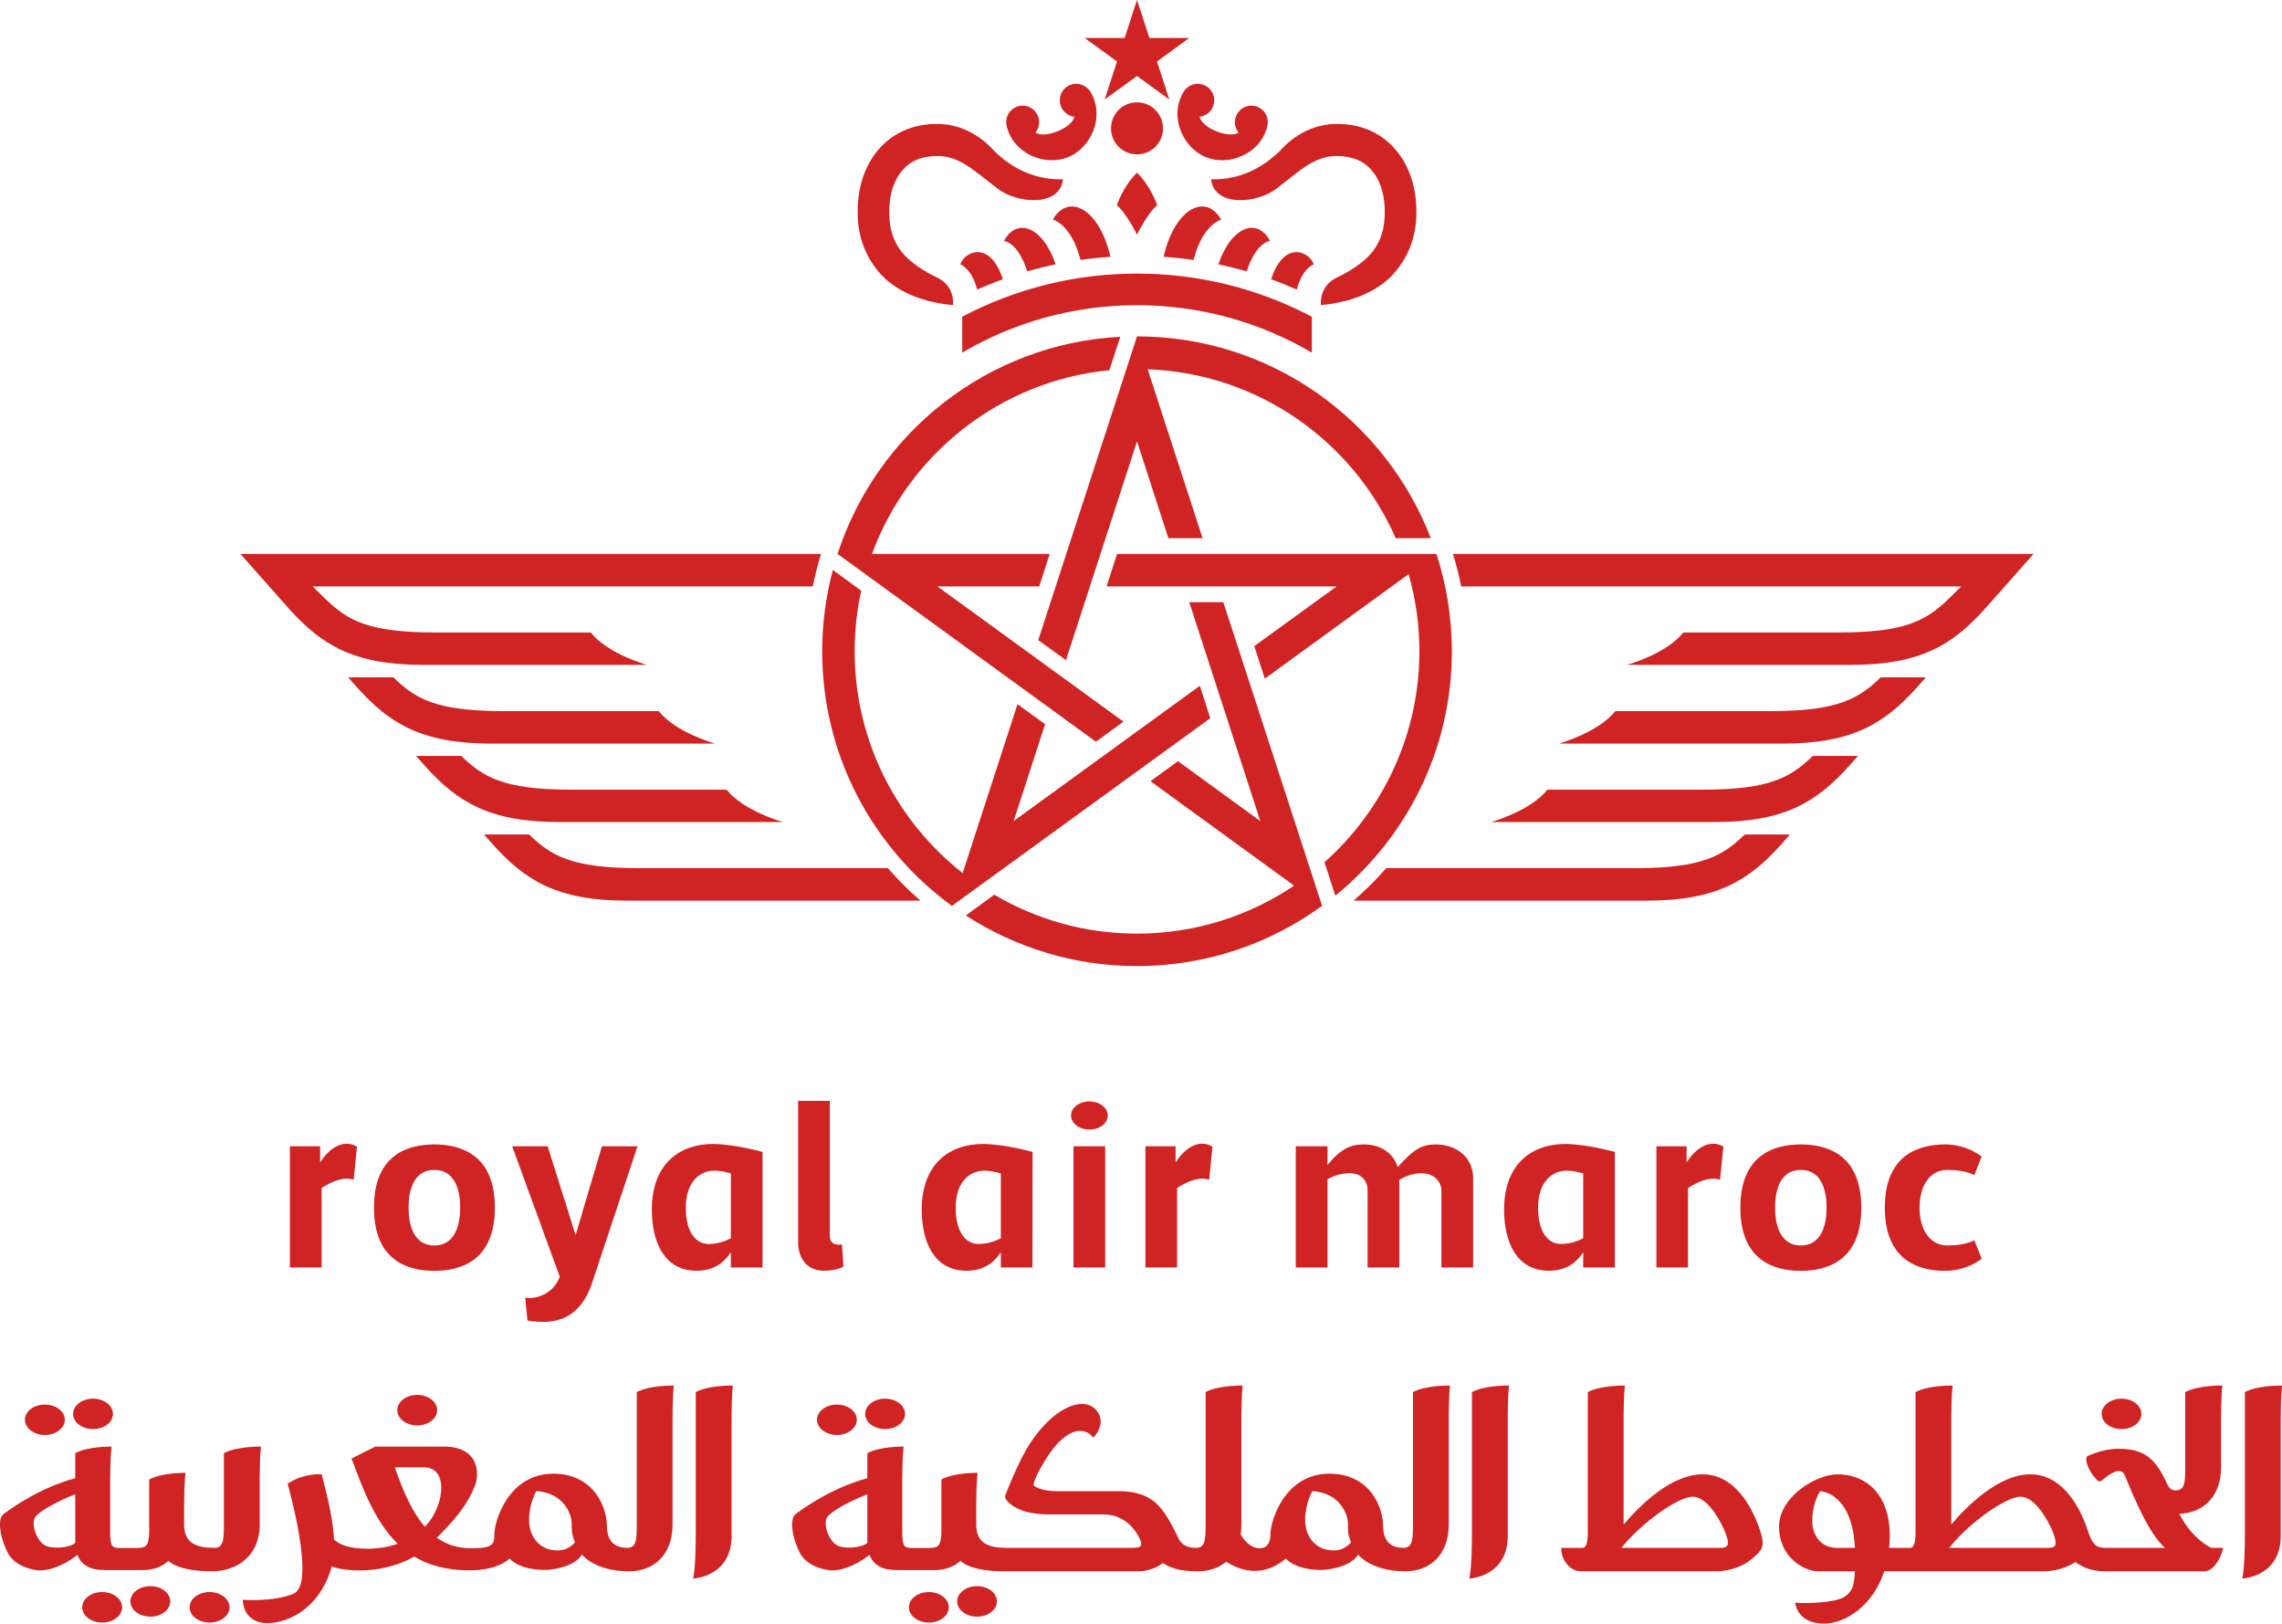 <?xml version="1.0" encoding="UTF-8"?>
<svg xmlns="http://www.w3.org/2000/svg" xmlns:xlink="http://www.w3.org/1999/xlink" width="82.93pt" height="59pt" viewBox="0 0 82.93 59" version="1.1">
<defs>
<clipPath id="clip1">
  <path d="M 0 50 L 82.93 50 L 82.93 59 L 0 59 Z M 0 50 "/>
</clipPath>
</defs>
<g id="surface1">
<path style=" stroke:none;fill-rule:nonzero;fill:rgb(81.555%,13.997%,14.4%);fill-opacity:1;" d="M 25.984 27.02 C 25.984 27.02 24.559 26.625 23.938 25.84 L 18.277 25.84 C 15.805 25.84 15.078 25.371 14.293 24.613 L 12.652 24.613 L 12.988 24.992 C 14.145 26.273 15.301 27.02 17.844 27.02 Z M 23.516 24.16 C 23.516 24.16 22.09 23.77 21.469 22.984 L 15.809 22.984 C 12.871 22.984 12.398 22.324 11.363 21.309 L 29.539 21.309 C 29.617 20.906 29.719 20.516 29.836 20.129 L 8.738 20.129 L 10.516 22.137 C 11.676 23.418 12.832 24.16 15.375 24.16 Z M 32.266 31.547 L 23.215 31.547 C 20.746 31.547 20.016 31.082 19.23 30.324 L 17.59 30.324 L 17.926 30.703 C 19.082 31.984 20.238 32.727 22.781 32.727 L 33.449 32.727 C 33.027 32.363 32.633 31.969 32.266 31.547 Z M 28.453 29.871 C 28.453 29.871 27.027 29.48 26.406 28.695 L 20.746 28.695 C 18.273 28.695 17.547 28.223 16.762 27.469 L 15.121 27.469 L 15.457 27.848 C 16.613 29.129 17.77 29.871 20.312 29.871 Z M 59.426 31.547 L 50.375 31.547 C 50.008 31.969 49.613 32.363 49.191 32.727 L 59.859 32.727 C 62.398 32.727 63.559 31.984 64.715 30.703 L 65.047 30.324 L 63.406 30.324 C 62.621 31.082 61.895 31.547 59.426 31.547 Z M 61.895 28.695 L 56.234 28.695 C 55.613 29.48 54.188 29.871 54.188 29.871 L 62.328 29.871 C 64.867 29.871 66.027 29.129 67.184 27.848 L 67.52 27.469 L 65.879 27.469 C 65.094 28.223 64.363 28.695 61.895 28.695 Z M 64.363 25.84 L 58.703 25.84 C 58.082 26.625 56.656 27.02 56.656 27.02 L 64.797 27.02 C 67.34 27.02 68.496 26.273 69.652 24.992 L 69.988 24.613 L 68.348 24.613 C 67.562 25.371 66.832 25.84 64.363 25.84 Z M 52.801 20.129 C 52.922 20.516 53.023 20.906 53.102 21.309 L 71.273 21.309 C 70.242 22.324 69.766 22.984 66.832 22.984 L 61.172 22.984 C 60.551 23.77 59.125 24.16 59.125 24.16 L 67.266 24.16 C 69.809 24.16 70.965 23.418 72.121 22.137 L 73.902 20.129 Z M 34.633 11.086 C 34.633 11.086 34.73 10.398 34.043 10.078 C 33.598 9.871 33.102 9.547 32.816 9.211 C 32.527 8.875 32.32 8.445 32.316 7.715 C 32.316 6.961 32.535 6.477 32.812 6.168 C 33.086 5.859 33.461 5.676 34.059 5.668 C 34.859 5.668 35.355 6.164 36.25 6.852 C 36.973 7.41 38.52 7.523 38.629 6.516 C 37.367 6.547 36.551 5.895 36.121 5.477 C 35.641 4.934 34.91 4.496 34.043 4.504 C 33.203 4.5 32.465 4.82 31.949 5.406 C 31.434 5.992 31.168 6.773 31.168 7.715 C 31.164 8.68 31.516 9.406 31.977 9.93 C 32.438 10.461 33.324 10.973 34.633 11.086 Z M 35.508 10.523 C 35.816 10.391 36.129 10.262 36.445 10.148 C 35.984 8.719 35.055 9.133 34.898 9.605 C 34.898 9.605 35.32 9.75 35.508 10.523 Z M 36.484 8.758 C 36.484 8.758 36.973 8.766 37.332 9.859 C 37.672 9.766 38.016 9.676 38.363 9.605 C 37.883 8.195 36.934 7.906 36.484 8.758 Z M 38.82 5.711 C 39.656 5.367 40.172 4.23 39.621 3.324 C 39.465 3.082 39.16 2.98 38.887 3.09 C 38.582 3.215 38.434 3.566 38.559 3.871 C 38.645 4.082 38.836 4.219 39.047 4.242 C 39.047 4.242 39.004 4.539 38.434 4.77 C 37.867 5 37.629 4.82 37.629 4.82 C 37.762 4.652 37.805 4.426 37.719 4.215 C 37.594 3.906 37.246 3.758 36.938 3.883 C 36.664 3.996 36.52 4.281 36.578 4.562 C 36.816 5.598 37.98 6.051 38.82 5.711 Z M 47.672 12.812 L 47.672 11.508 C 45.77 10.508 43.609 9.941 41.32 9.941 C 39.027 9.941 36.871 10.508 34.969 11.508 L 34.969 12.812 C 36.832 11.719 39.004 11.09 41.32 11.09 C 43.637 11.09 45.805 11.719 47.672 12.812 Z M 41.32 3.719 C 40.797 3.719 40.375 4.141 40.375 4.664 C 40.375 5.188 40.797 5.609 41.32 5.609 C 41.84 5.609 42.266 5.188 42.266 4.664 C 42.266 4.141 41.84 3.719 41.32 3.719 Z M 40.145 3.613 L 41.32 2.762 L 42.492 3.613 L 42.047 2.234 L 43.219 1.379 L 41.77 1.379 L 41.32 0 L 40.871 1.379 L 39.418 1.379 L 40.594 2.234 Z M 42.285 9.332 C 42.652 9.355 43.016 9.395 43.375 9.445 C 43.707 8.141 44.379 7.98 44.379 7.98 C 43.824 7.016 42.703 7.539 42.285 9.332 Z M 41.32 6.273 L 41.32 6.277 C 40.82 6.754 40.586 7.461 40.586 7.461 C 40.918 7.707 41.32 8.527 41.32 8.527 C 41.32 8.527 41.723 7.707 42.055 7.461 C 42.055 7.461 41.82 6.754 41.32 6.277 Z M 39.266 9.445 C 39.625 9.395 39.988 9.355 40.355 9.332 C 39.938 7.539 38.812 7.016 38.262 7.98 C 38.262 7.98 38.934 8.141 39.266 9.445 Z M 47.742 9.605 C 47.586 9.133 46.656 8.719 46.195 10.148 C 46.512 10.262 46.824 10.391 47.129 10.523 C 47.32 9.75 47.742 9.605 47.742 9.605 Z M 46.391 6.852 C 47.285 6.164 47.781 5.668 48.582 5.668 C 49.18 5.676 49.551 5.859 49.832 6.168 C 50.105 6.477 50.324 6.961 50.324 7.715 C 50.32 8.445 50.109 8.875 49.824 9.211 C 49.539 9.547 49.043 9.871 48.598 10.078 C 47.91 10.398 48.004 11.086 48.004 11.086 C 49.316 10.973 50.203 10.461 50.66 9.93 C 51.121 9.406 51.477 8.68 51.473 7.715 C 51.473 6.773 51.203 5.992 50.688 5.406 C 50.176 4.82 49.438 4.5 48.598 4.504 C 47.73 4.496 47 4.934 46.52 5.477 C 46.086 5.895 45.273 6.547 44.012 6.516 C 44.125 7.523 45.668 7.41 46.391 6.852 Z M 46.156 8.758 C 45.707 7.906 44.758 8.195 44.277 9.605 C 44.625 9.676 44.969 9.766 45.305 9.859 C 45.668 8.766 46.156 8.758 46.156 8.758 Z M 43.02 3.324 C 42.465 4.23 42.984 5.367 43.82 5.711 C 44.66 6.051 45.824 5.598 46.062 4.562 C 46.121 4.281 45.973 3.996 45.703 3.883 C 45.395 3.758 45.047 3.906 44.922 4.215 C 44.832 4.426 44.879 4.652 45.012 4.82 C 45.012 4.82 44.773 5 44.203 4.77 C 43.637 4.539 43.594 4.242 43.594 4.242 C 43.805 4.219 43.996 4.082 44.082 3.871 C 44.207 3.566 44.059 3.215 43.754 3.09 C 43.48 2.98 43.172 3.082 43.02 3.324 Z M 30.438 20.129 L 39.828 26.953 L 40.828 26.223 L 34.066 21.309 L 37.766 21.309 L 38.148 20.129 L 31.688 20.129 C 33.02 16.508 36.34 13.84 40.316 13.453 L 40.711 12.238 C 35.895 12.492 31.867 15.723 30.438 20.129 L 30.441 20.129 Z M 50.719 19.555 L 51.996 19.555 C 50.344 15.27 46.188 12.223 41.32 12.223 L 37.73 23.262 L 38.738 23.988 L 41.32 16.039 L 42.461 19.555 L 43.703 19.555 L 41.707 13.418 C 45.738 13.566 49.184 16.047 50.719 19.555 Z M 52.762 23.664 C 52.762 22.43 52.562 21.242 52.203 20.129 L 40.594 20.129 L 40.215 21.309 L 48.574 21.309 L 45.582 23.48 L 45.965 24.66 L 51.191 20.863 C 51.445 21.754 51.582 22.695 51.582 23.664 C 51.582 26.711 50.246 29.449 48.133 31.332 L 48.527 32.547 C 51.109 30.449 52.762 27.25 52.762 23.664 Z M 43.984 26.098 L 43.602 24.922 L 36.836 29.836 L 37.98 26.316 L 36.977 25.59 L 34.984 31.727 C 32.594 29.844 31.059 26.934 31.059 23.664 C 31.059 22.906 31.141 22.172 31.297 21.465 L 30.266 20.711 C 30.016 21.656 29.879 22.645 29.879 23.664 C 29.879 27.469 31.738 30.84 34.594 32.918 Z M 43.219 21.883 L 45.801 29.836 L 42.809 27.66 L 41.809 28.387 L 47.031 32.184 C 45.398 33.281 43.434 33.926 41.32 33.926 C 39.426 33.926 37.656 33.41 36.133 32.512 L 35.098 33.266 C 36.891 34.426 39.023 35.105 41.32 35.105 C 43.832 35.105 46.156 34.293 48.043 32.918 L 48.047 32.918 L 44.457 21.883 L 43.219 21.883 "/>
<path style=" stroke:none;fill-rule:nonzero;fill:rgb(81.555%,13.997%,14.4%);fill-opacity:1;" d="M 52.172 41.586 C 51.691 41.586 51.379 41.746 50.793 42.414 C 50.633 41.879 50.152 41.586 49.566 41.586 C 49.098 41.586 48.719 41.738 48.242 42.336 L 48.242 41.652 L 47.09 41.652 L 47.09 46.059 L 48.242 46.059 C 48.242 46.059 48.242 44.246 48.242 42.852 C 48.379 42.773 48.672 42.633 49.047 42.633 C 49.574 42.633 49.699 43.016 49.699 43.246 L 49.699 46.059 L 50.852 46.059 L 50.852 42.875 C 51.012 42.777 51.305 42.633 51.652 42.633 C 52.18 42.633 52.383 43.016 52.383 43.246 L 52.383 46.059 L 53.535 46.059 L 53.535 42.812 C 53.535 42.02 52.891 41.586 52.172 41.586 Z M 39.59 40.023 C 39.219 40.023 38.922 40.254 38.922 40.535 C 38.922 40.816 39.219 41.047 39.59 41.047 C 39.957 41.047 40.258 40.816 40.258 40.535 C 40.258 40.254 39.957 40.023 39.59 40.023 Z M 56.715 45.203 C 56.285 45.203 55.895 44.801 55.895 43.898 C 55.895 42.93 56.41 42.539 56.949 42.539 C 57.145 42.539 57.371 42.594 57.535 42.637 L 57.535 44.996 C 57.367 45.086 57.078 45.203 56.715 45.203 Z M 56.879 41.57 C 55.715 41.57 54.66 42.25 54.66 43.957 C 54.66 45.137 55.117 46.176 56.285 46.176 C 57.035 46.176 57.355 45.762 57.535 45.508 L 57.535 46.059 L 58.684 46.059 L 58.684 41.859 C 58.684 41.859 57.656 41.57 56.879 41.57 Z M 35.551 45.203 C 35.121 45.203 34.73 44.801 34.73 43.898 C 34.73 42.93 35.246 42.539 35.785 42.539 C 35.98 42.539 36.207 42.594 36.371 42.637 L 36.371 44.996 C 36.203 45.086 35.918 45.203 35.551 45.203 Z M 35.719 41.57 C 34.551 41.57 33.496 42.25 33.496 43.957 C 33.496 45.137 33.953 46.176 35.121 46.176 C 35.871 46.176 36.191 45.762 36.371 45.508 L 36.371 46.059 L 37.52 46.059 L 37.523 41.859 C 37.523 41.859 36.496 41.57 35.719 41.57 Z M 25.742 45.203 C 25.312 45.203 24.922 44.801 24.922 43.898 C 24.922 42.93 25.438 42.539 25.977 42.539 C 26.172 42.539 26.395 42.594 26.559 42.637 L 26.559 44.996 C 26.395 45.086 26.105 45.203 25.742 45.203 Z M 25.906 41.57 C 24.742 41.57 23.688 42.25 23.688 43.957 C 23.688 45.137 24.145 46.176 25.312 46.176 C 26.062 46.176 26.383 45.762 26.559 45.508 L 26.559 46.059 L 27.711 46.059 L 27.711 41.859 C 27.711 41.859 26.684 41.57 25.906 41.57 Z M 21.875 41.652 L 20.918 44.883 L 19.902 41.652 L 18.613 41.652 L 20.34 46.387 L 20.301 46.492 C 20.055 47.027 19.473 47.219 19.086 47.156 L 19.168 47.984 C 19.168 47.984 19.402 48.035 19.738 48.035 C 20.508 48.035 21.121 47.68 21.477 46.738 L 23.168 41.652 Z M 30.652 46.023 L 30.598 45.219 C 30.348 45.262 30.156 45.176 30.156 44.922 L 30.156 40.004 L 29.004 40.004 L 29.004 45.137 C 29.004 45.73 29.336 46.176 29.934 46.176 C 30.445 46.176 30.652 46.023 30.652 46.023 Z M 39.012 46.059 L 40.164 46.059 C 40.164 46.059 40.164 42.777 40.164 41.652 L 39.012 41.652 Z M 42.723 42.242 L 42.723 41.652 L 41.625 41.652 L 41.625 46.059 L 42.777 46.059 C 42.777 46.059 42.777 44.027 42.777 43.172 C 43.008 43.02 43.527 42.719 43.941 42.871 L 44.062 41.668 C 43.652 41.414 43.125 41.609 42.723 42.242 Z M 61.293 42.242 L 61.293 41.652 L 60.195 41.652 L 60.195 46.059 L 61.344 46.059 C 61.344 46.059 61.344 44.027 61.344 43.172 C 61.574 43.02 62.098 42.719 62.508 42.871 L 62.629 41.668 C 62.223 41.414 61.695 41.609 61.293 42.242 Z M 70.781 45.258 C 70.102 45.258 69.758 44.641 69.758 43.883 C 69.758 43.125 70.102 42.512 70.781 42.512 C 71.418 42.512 71.75 42.699 71.75 42.699 L 72.016 42.027 C 72.016 42.027 71.484 41.586 70.691 41.586 C 69.723 41.586 68.496 41.965 68.496 43.883 C 68.496 45.805 69.723 46.18 70.691 46.18 C 71.484 46.18 72.016 45.742 72.016 45.742 L 71.75 45.07 C 71.75 45.07 71.418 45.258 70.781 45.258 Z M 65.445 42.512 C 64.766 42.512 64.508 43.125 64.508 43.883 C 64.508 44.641 64.766 45.258 65.445 45.258 C 66.121 45.258 66.379 44.641 66.379 43.883 C 66.379 43.125 66.121 42.512 65.445 42.512 Z M 67.641 43.883 C 67.641 45.805 66.414 46.18 65.441 46.18 C 64.473 46.18 63.246 45.805 63.246 43.883 C 63.246 41.965 64.473 41.586 65.441 41.586 C 66.414 41.586 67.641 41.965 67.641 43.883 Z M 11.633 42.242 L 11.633 41.652 L 10.535 41.652 L 10.535 46.059 L 11.688 46.059 C 11.688 46.059 11.688 44.027 11.688 43.172 C 11.918 43.02 12.438 42.719 12.852 42.871 L 12.973 41.668 C 12.562 41.414 12.039 41.609 11.633 42.242 Z M 15.785 42.512 C 15.105 42.512 14.848 43.125 14.848 43.883 C 14.848 44.641 15.105 45.258 15.785 45.258 C 16.465 45.258 16.723 44.641 16.723 43.883 C 16.723 43.125 16.465 42.512 15.785 42.512 Z M 17.984 43.883 C 17.984 45.805 16.758 46.18 15.785 46.18 C 14.812 46.18 13.59 45.805 13.59 43.883 C 13.59 41.965 14.812 41.586 15.785 41.586 C 16.758 41.586 17.984 41.965 17.984 43.883 "/>
<g clip-path="url(#clip1)" clip-rule="nonzero">
<path style=" stroke:none;fill-rule:nonzero;fill:rgb(81.555%,13.997%,14.4%);fill-opacity:1;" d="M 62.504 56.246 L 58.922 56.246 C 59.699 55.285 61.012 54.387 61.512 54.387 C 61.777 54.387 62.195 54.613 62.648 55.562 C 62.918 56.191 62.781 56.246 62.504 56.246 Z M 61.875 53.574 C 60.734 53.574 59.598 54.699 59.004 55.398 L 59.004 51.488 C 59.004 50.715 59.051 50.348 59.051 50.348 C 59.051 50.348 58.168 50.332 57.703 50.586 L 57.703 55.711 C 57.703 56.152 57.594 56.234 57.535 56.246 L 56.742 56.246 C 56.711 56.586 56.992 57.098 57.461 57.098 L 62.352 57.098 C 62.918 57.098 63.34 56.875 63.516 56.762 C 64.102 56.316 64.148 56.188 63.957 55.602 C 63.766 55.016 63.16 53.574 61.875 53.574 Z M 74.414 56.246 L 70.832 56.246 C 71.609 55.285 72.922 54.387 73.422 54.387 C 73.688 54.387 74.105 54.613 74.559 55.562 C 74.828 56.191 74.691 56.246 74.414 56.246 Z M 66.738 56.246 C 66.238 56.246 65.859 55.855 65.859 55.27 C 65.859 54.688 66.066 54.32 66.141 54.188 C 66.141 54.188 67.305 54.199 67.41 56.246 Z M 79.199 55.008 C 80.008 54.984 80.715 54.445 80.715 53.312 L 80.715 51.488 C 80.715 50.715 80.762 50.348 80.762 50.348 C 80.762 50.348 79.879 50.332 79.414 50.586 L 79.414 53.355 C 79.414 53.863 79.395 54.156 79.07 54.156 C 78.914 54.156 78.848 54.086 78.781 53.984 C 78.348 52.98 77.906 52.645 76.984 52.645 C 76.41 52.645 75.867 52.91 75.867 52.91 C 75.734 52.969 75.867 53.43 76.188 53.762 C 76.293 53.871 76.34 53.84 76.453 53.742 C 76.566 53.648 77.043 53.25 77.203 53.582 C 77.32 53.82 78.012 55.707 78.684 56.246 L 76.551 56.246 C 76.207 56.246 76.055 56.188 75.867 55.602 C 75.676 55.016 75.07 53.574 73.785 53.574 C 72.645 53.574 71.508 54.699 70.91 55.398 L 70.91 51.488 C 70.91 50.715 70.961 50.348 70.961 50.348 C 70.961 50.348 70.078 50.332 69.613 50.586 L 69.613 55.711 C 69.613 56.152 69.504 56.234 69.445 56.246 L 68.652 56.246 C 68.668 56.105 68.676 55.957 68.676 55.805 C 68.676 54.234 67.75 53.574 66.785 53.574 C 65.992 53.574 64.652 54.395 64.652 55.477 C 64.652 56.562 65.531 57.098 66.09 57.098 L 67.41 57.098 C 67.383 57.668 67.289 57.852 67.031 58.023 C 66.699 58.246 65.555 58.281 65.238 58.234 C 65.238 58.234 65.297 59 66.285 59 C 67.051 59 68.055 58.367 68.477 57.098 L 74.262 57.098 C 74.828 57.098 75.254 56.875 75.426 56.762 C 75.766 57.023 76.133 57.098 76.566 57.098 L 80.109 57.098 C 80.414 57.098 80.695 56.684 80.793 56.246 L 80.359 56.246 C 79.965 56.039 79.531 55.664 79.199 55.008 Z M 20.27 56.34 C 19.594 56.34 19.227 55.832 19.227 55.23 C 19.227 54.633 19.488 54.184 19.488 54.184 C 20.504 54.246 20.777 55.047 20.777 55.352 C 20.777 55.566 20.77 55.754 20.895 56.043 C 20.77 56.191 20.566 56.34 20.27 56.34 Z M 48.477 56.34 C 47.801 56.34 47.43 55.832 47.43 55.23 C 47.43 54.633 47.691 54.184 47.691 54.184 C 48.707 54.246 48.984 55.047 48.984 55.352 C 48.984 55.566 48.973 55.754 49.098 56.043 C 48.973 56.191 48.773 56.34 48.477 56.34 Z M 31.52 56.066 C 31.316 56.25 30.656 56.305 30.391 56.137 C 30.121 55.969 29.883 55.363 30.078 55.109 C 30.266 54.871 31 54.496 31.52 54.301 Z M 51.348 50.586 L 51.348 55.441 C 51.348 55.953 51.324 56.246 51.004 56.246 C 50.68 56.246 50.262 56.125 50.262 55.445 C 50.262 54.77 49.785 53.551 48.309 53.551 C 46.707 53.551 46.168 55.23 46.168 55.77 C 46.168 55.988 46.09 56.262 45.777 56.262 C 45.512 56.262 45.258 56.059 45.086 55.758 C 45.105 55.645 45.113 55.527 45.113 55.398 L 45.113 51.488 C 45.113 50.715 45.16 50.348 45.16 50.348 C 45.16 50.348 44.281 50.332 43.812 50.586 L 43.812 55.441 C 43.812 55.953 43.793 56.246 43.469 56.246 C 43.137 56.246 42.93 56.148 42.793 55.836 C 42.652 55.527 42.391 55.02 42.109 54.719 C 41.836 54.418 41.375 54.188 40.703 54.188 L 38.434 54.188 C 37.809 54.188 37.578 53.992 37.578 53.992 C 37.477 53.938 37.855 53.219 38.168 52.781 C 38.477 52.344 38.871 51.996 39.25 51.996 C 39.574 51.996 39.727 52.238 39.727 52.238 C 39.816 52.168 40 51.926 40 51.652 C 40 51.375 39.77 51.016 39.32 51.016 C 38.871 51.016 38.133 51.387 37.441 52.438 C 37.012 53.082 36.551 54.293 36.551 54.293 C 36.402 54.57 37.059 54.855 37.059 54.855 C 37.477 55.031 37.992 55.031 38.168 55.031 L 40.094 55.031 C 41.133 55.031 41.465 56.023 41.465 56.023 C 41.5 56.195 41.453 56.246 41.121 56.246 L 36.578 56.246 C 35.918 56.246 35.477 56.078 35.477 55.398 L 35.477 54.66 C 35.477 53.887 35.527 53.52 35.527 53.52 C 35.527 53.52 34.676 53.504 34.211 53.762 L 34.211 55.617 C 34.211 56.207 34.074 56.25 33.75 56.25 L 33.133 56.25 C 32.852 56.25 32.789 56.18 32.789 55.66 L 32.789 53.707 C 32.789 52.938 32.84 52.566 32.84 52.566 C 32.84 52.566 31.988 52.551 31.52 52.805 L 31.52 53.715 C 30.059 54.109 28.91 55.023 28.91 55.023 C 28.672 55.207 28.801 55.926 29.078 56.445 C 29.363 56.969 30.094 57.066 30.234 57.066 C 30.742 57.066 31.301 56.742 31.598 56.5 C 31.742 56.871 32.07 57.051 32.555 57.051 L 34.004 57.051 C 34.594 57.051 34.906 56.715 34.906 56.715 C 34.906 56.715 35.219 57.098 36.48 57.098 L 41.34 57.098 C 41.914 57.098 42.262 56.797 42.262 56.797 C 42.504 56.957 42.82 57.098 43.547 57.098 C 43.926 57.098 44.285 56.98 44.562 56.75 C 45.688 57.465 46.504 56.832 46.723 56.633 C 47.125 57.047 47.863 57.047 48.031 57.047 C 48.199 57.047 49.062 56.969 49.355 56.492 C 49.355 56.492 49.816 57.098 51.078 57.098 C 51.91 57.098 52.648 56.555 52.648 55.398 L 52.648 51.488 C 52.648 50.715 52.695 50.348 52.695 50.348 C 52.695 50.348 51.812 50.332 51.348 50.586 Z M 81.582 50.586 L 81.582 55.711 C 81.582 57.043 81.484 57.363 81.484 57.363 C 82.016 57.316 82.883 56.98 82.883 55.824 L 82.883 51.488 C 82.883 50.715 82.934 50.348 82.934 50.348 C 82.934 50.348 82.051 50.332 81.582 50.586 Z M 53.492 50.586 L 53.492 55.711 C 53.492 57.043 53.395 57.363 53.395 57.363 C 53.926 57.316 54.793 56.98 54.793 55.824 L 54.793 51.488 C 54.793 50.715 54.84 50.348 54.84 50.348 C 54.84 50.348 53.957 50.332 53.492 50.586 Z M 33.758 57.852 C 33.355 57.852 33.031 58.098 33.031 58.406 C 33.031 58.711 33.355 58.961 33.758 58.961 C 34.156 58.961 34.48 58.711 34.48 58.406 C 34.48 58.098 34.156 57.852 33.758 57.852 Z M 35.508 57.637 C 35.109 57.637 34.785 57.887 34.785 58.191 C 34.785 58.496 35.109 58.746 35.508 58.746 C 35.906 58.746 36.23 58.496 36.23 58.191 C 36.23 57.887 35.906 57.637 35.508 57.637 Z M 30.414 52.145 C 30.812 52.145 31.137 51.895 31.137 51.59 C 31.137 51.285 30.812 51.039 30.414 51.039 C 30.016 51.039 29.691 51.285 29.691 51.59 C 29.691 51.895 30.016 52.145 30.414 52.145 Z M 77.098 51.93 C 77.5 51.93 77.82 51.684 77.82 51.379 C 77.82 51.074 77.5 50.824 77.098 50.824 C 76.699 50.824 76.375 51.074 76.375 51.379 C 76.375 51.684 76.699 51.93 77.098 51.93 Z M 32.168 51.93 C 32.566 51.93 32.891 51.684 32.891 51.379 C 32.891 51.074 32.566 50.824 32.168 50.824 C 31.766 50.824 31.441 51.074 31.441 51.379 C 31.441 51.684 31.766 51.93 32.168 51.93 Z M 2.734 56.066 C 2.531 56.25 1.871 56.305 1.602 56.137 C 1.336 55.969 1.098 55.363 1.293 55.109 C 1.48 54.871 2.215 54.496 2.734 54.301 Z M 5.219 57.051 C 5.809 57.051 6.121 56.715 6.121 56.715 C 6.121 56.715 6.434 57.098 7.695 57.098 C 8.598 57.098 9.438 56.555 9.438 55.398 L 9.438 53.707 C 9.438 52.938 9.484 52.566 9.484 52.566 C 9.484 52.566 8.602 52.551 8.137 52.805 L 8.137 55.441 C 8.137 55.953 8.113 56.246 7.793 56.246 C 7.133 56.246 6.691 56.078 6.691 55.398 L 6.691 54.66 C 6.691 53.887 6.742 53.52 6.742 53.52 C 6.742 53.52 5.891 53.504 5.422 53.762 L 5.422 55.617 C 5.422 56.207 5.289 56.25 4.965 56.25 L 4.348 56.25 C 4.066 56.25 4.004 56.18 4.004 55.66 L 4.004 53.707 C 4.004 52.938 4.055 52.566 4.055 52.566 C 4.055 52.566 3.203 52.551 2.734 52.805 L 2.734 53.715 C 1.273 54.109 0.125 55.023 0.125 55.023 C -0.113 55.207 0.012 55.926 0.293 56.445 C 0.578 56.969 1.309 57.066 1.449 57.066 C 1.957 57.066 2.52 56.742 2.812 56.5 C 2.957 56.871 3.285 57.051 3.77 57.051 Z M 15.441 55.48 C 15.008 54.984 14.668 54.25 14.348 53.32 L 15.406 53.32 C 16.145 53.32 16.195 54.246 15.762 55.047 C 15.68 55.195 15.574 55.344 15.441 55.48 Z M 23.141 50.586 L 23.141 55.441 C 23.141 55.953 23.121 56.246 22.797 56.246 C 22.473 56.246 22.055 56.125 22.055 55.445 C 22.055 54.77 21.578 53.551 20.102 53.551 C 18.504 53.551 17.965 55.23 17.965 55.77 C 17.965 56.105 17.918 56.262 17.133 56.262 C 16.637 56.262 16.227 56.129 15.875 55.879 C 16.711 55.051 17.031 54.543 17.238 54.043 C 17.469 53.492 17.363 52.566 16.133 52.566 L 13.637 52.566 L 12.777 53 C 13.223 54.227 13.68 55.344 14.453 56.098 C 14.137 56.207 13.777 56.277 13.359 56.277 C 12.637 56.277 12.297 56.105 12.137 55.938 C 12.109 55.309 11.949 54.559 11.691 53.574 C 11.691 53.574 11.055 53.512 10.453 53.914 C 10.684 54.773 11.406 57.605 10.664 57.914 C 9.922 58.219 8.82 58.133 8.82 58.133 C 8.859 58.793 9.328 58.984 9.719 58.984 C 10.113 58.984 11.066 58.793 11.703 57.754 C 11.867 57.484 11.98 57.211 12.055 56.922 C 12.621 57.133 13.988 57.184 15.051 56.562 C 15.578 56.879 16.227 57.062 17.055 57.062 C 18.145 57.062 18.516 56.633 18.516 56.633 C 18.918 57.047 19.656 57.047 19.824 57.047 C 19.996 57.047 20.855 56.969 21.148 56.492 C 21.148 56.492 21.609 57.098 22.871 57.098 C 23.703 57.098 24.441 56.555 24.441 55.398 L 24.441 51.488 C 24.441 50.715 24.488 50.348 24.488 50.348 C 24.488 50.348 23.605 50.332 23.141 50.586 Z M 7.617 57.852 C 7.215 57.852 6.891 58.098 6.891 58.406 C 6.891 58.711 7.215 58.961 7.617 58.961 C 8.016 58.961 8.34 58.711 8.34 58.406 C 8.34 58.098 8.016 57.852 7.617 57.852 Z M 3.711 57.852 C 3.312 57.852 2.988 58.098 2.988 58.406 C 2.988 58.711 3.312 58.961 3.711 58.961 C 4.113 58.961 4.438 58.711 4.438 58.406 C 4.438 58.098 4.113 57.852 3.711 57.852 Z M 5.465 57.637 C 5.062 57.637 4.738 57.887 4.738 58.191 C 4.738 58.496 5.062 58.746 5.465 58.746 C 5.863 58.746 6.188 58.496 6.188 58.191 C 6.188 57.887 5.863 57.637 5.465 57.637 Z M 1.629 52.145 C 2.031 52.145 2.355 51.895 2.355 51.59 C 2.355 51.285 2.031 51.039 1.629 51.039 C 1.23 51.039 0.906 51.285 0.906 51.59 C 0.906 51.895 1.23 52.145 1.629 52.145 Z M 3.383 51.93 C 3.781 51.93 4.105 51.684 4.105 51.379 C 4.105 51.074 3.781 50.824 3.383 50.824 C 2.98 50.824 2.656 51.074 2.656 51.379 C 2.656 51.684 2.98 51.93 3.383 51.93 Z M 15.164 51.797 C 15.562 51.797 15.887 51.551 15.887 51.242 C 15.887 50.938 15.562 50.688 15.164 50.688 C 14.762 50.688 14.438 50.938 14.438 51.242 C 14.438 51.551 14.762 51.797 15.164 51.797 Z M 25.285 50.586 L 25.285 55.711 C 25.285 57.043 25.188 57.363 25.188 57.363 C 25.719 57.316 26.586 56.98 26.586 55.824 L 26.586 51.488 C 26.586 50.715 26.633 50.348 26.633 50.348 C 26.633 50.348 25.75 50.332 25.285 50.586 "/>
</g>
</g>
</svg>
